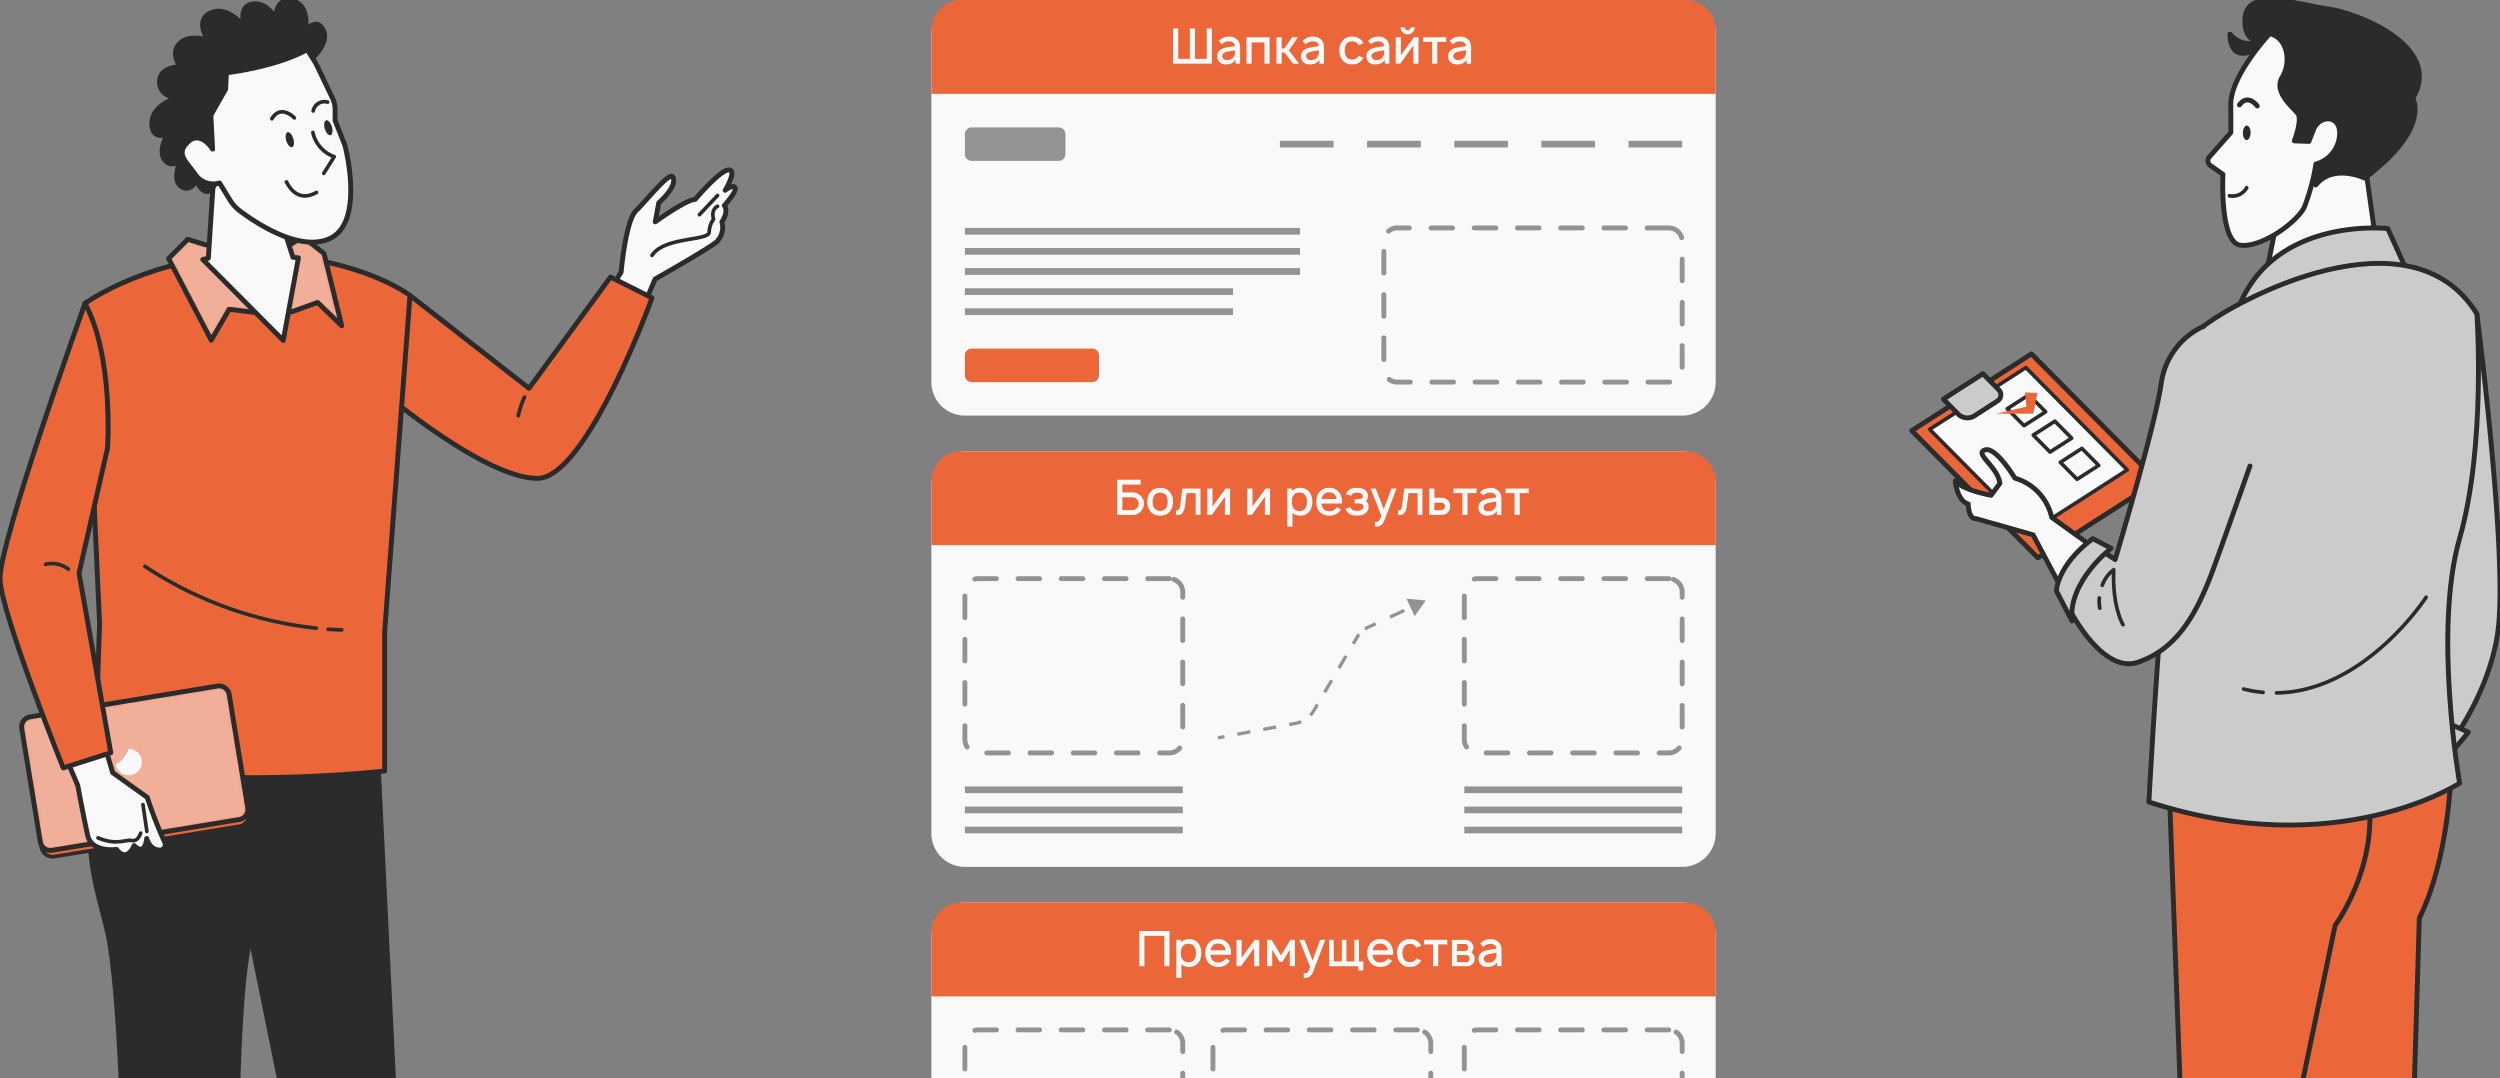 <?xml version="1.0" encoding="UTF-8"?> <svg xmlns="http://www.w3.org/2000/svg" width="510" height="220" fill="none"><rect width="100%" height="100%" fill="#808080" stroke="none"/><g clip-path="url(#a)"><path d="m76.939 151.877 7.713 158.28-14.132 2.359s-8.903-45.809-9.987-60.812c-.259-3.538 0-14.212 0-14.212l-9.998-49.288s-6.583-6.086-7.349-35.065l33.753-1.262z" fill="#2B2B2B" stroke="#2B2B2B" stroke-linecap="round" stroke-linejoin="round"></path><path d="M57.273 156.654s-3.533 20.486-6.783 37.671c-2.214 11.653-2.355 46.08-2.355 46.08l-11.282 71.084-13.909-1.875s-.165-43.757 1.402-57.792c.353-3.125.93-12.408.93-12.408s-.53-37.128-3.392-49.536c-2.049-8.845-6.124-18.139-1.178-36.267l36.567 3.043z" fill="#2B2B2B" stroke="#2B2B2B" stroke-linecap="round" stroke-linejoin="round"></path><path d="m122.907 61.885 3.804-6.404s.919-10.462 3.039-12.502c2.119-2.04 6.83-8.044 7.501-6.865 1.06 1.887-2.861 5.249-2.861 5.249l-.719 3.892s6.348-4.576 8.138-4.576c0 0 5.064-6.004 6.854-6.015 1.79-.012-.73 4.151-.73 4.151s1.708-1.309 2.037-.495c.33.814-2.202 3.597-2.202 3.597s.978 1.062-.495 3.338a4.162 4.162 0 0 1-1.177 4.163c-1.955 1.557-12.46 7.513-12.46 7.513l-3.533 8.327-7.196-3.373z" fill="#F9F9F9" stroke="#2B2B2B" stroke-linecap="round" stroke-linejoin="round"></path><path d="M146.379 42.084s-1.39.567-.813 2.607a4.94 4.94 0 0 0-.895 2.69c-.141 1.792-9.209.907-11.659 4.717M146.379 39.878l-3.698 3.916" stroke="#2B2B2B" stroke-width=".75" stroke-linecap="round" stroke-linejoin="round"></path><path d="m83.647 60.27 24.272 18.942 16.629-22.692 8.468 4.246s-13.308 36.822-23.377 36.822c-10.706 0-31.056-17.22-31.056-17.22s-1.284-3.29 5.064-20.097z" fill="#EB673A" stroke="#2B2B2B" stroke-linecap="round" stroke-linejoin="round"></path><path d="M106.996 81.017a16.899 16.899 0 0 0-1.26 3.786" stroke="#2B2B2B" stroke-width=".75" stroke-linecap="round" stroke-linejoin="round"></path><path d="m83.64 60.27-5.17 68.536v28.472s-29.783 3.538-59.166-.755l1.013-29.309-2.98-65.328s13.638-9.872 34.577-9.872c20.94 0 31.727 8.256 31.727 8.256z" fill="#EB673A" stroke="#2B2B2B" stroke-linecap="round" stroke-linejoin="round"></path><path d="M64.52 128.147a78.52 78.52 0 0 1-34.954-12.608z" fill="#EB673A"></path><path d="M64.52 128.147a78.52 78.52 0 0 1-34.954-12.608" stroke="#2B2B2B" stroke-width=".75" stroke-linecap="round" stroke-linejoin="round"></path><path d="M69.71 128.502s-1 0-2.767-.129z" fill="#EB673A"></path><path d="M69.71 128.502s-1 0-2.767-.129" stroke="#2B2B2B" stroke-width=".75" stroke-linecap="round" stroke-linejoin="round"></path><path d="m59.63 63.573 5.158-1.875 4.923 4.765-3.604-14.743-4.345-3.42-2.215 1.403-9.892-.377-7.69.625-3.663-1.132-3.91 3.915L43.095 69.4l3.651-6.31 8.055 1.002 4.829-.519z" fill="#EB673A"></path><mask id="b" style="mask-type:luminance" maskUnits="userSpaceOnUse" x="34" y="48" width="36" height="22"><path d="m59.634 63.573 5.158-1.875 4.923 4.765L66.11 51.72l-4.346-3.42-2.214 1.403-9.892-.377-7.69.625-3.663-1.132-3.91 3.915L43.1 69.4l3.651-6.31 8.055 1.002 4.829-.519z" fill="#fff"></path></mask><g mask="url(#b)"><path opacity=".5" d="m59.634 63.573 5.158-1.875 4.923 4.765L66.11 51.72l-4.346-3.42-2.214 1.403-9.892-.377-7.69.625-3.663-1.132-3.91 3.915L43.1 69.4l3.651-6.31 8.055 1.002 4.829-.519z" fill="#F9F9F9"></path></g><path d="m59.63 63.573 5.158-1.875 4.923 4.765-3.604-14.743-4.345-3.42-2.215 1.403-9.892-.377-7.69.625-3.663-1.132-3.91 3.915L43.095 69.4l3.651-6.31 8.055 1.002 4.829-.519z" stroke="#2B2B2B" stroke-linecap="round" stroke-linejoin="round"></path><path d="m42.495 52.685 1.178-18.021 11.376 2.016 2.356 8.469 2.355 7.336 1.119.118-3.097 16.842-16.417-16.512 1.13-.248z" fill="#F9F9F9"></path><path d="m42.495 52.685 1.178-18.021 11.376 2.016 2.356 8.469 2.355 7.336 1.119.118-3.097 16.842-16.417-16.512 1.13-.248z" stroke="#2B2B2B" stroke-linecap="round" stroke-linejoin="round"></path><path d="M62.88 12.775s5.382-4.104 2.744-7.336c-1.378-1.675-3.168.53-3.168.53S63.41.829 59.582.074c-3.533-.66-3.392 3.396-3.392 3.396S54.365-.01 51.175.77c-2.544.613-1.567 4.222-1.567 4.222s-3.391-4.222-6.9-2.359c-3.028 1.592-.53 5.414-.53 5.414s-3.605-1.274-5.618.754c-2.014 2.03 0 4.718 0 4.718s-3.97 0-4.146 2.972c-.176 2.973 3.074 3.539 3.074 3.539s-4.593 1.486-4.628 5.095c-.036 3.609 3.038 2.453 3.038 2.453s-1.908 3.397-.318 5.201a1.92 1.92 0 0 0 3.086 0s-1.99 4.282.53 5.532c1.801.884 2.861-1.286 2.861-1.286s1.52 3.704 3.357 1.44c1.837-2.265 10.952-19.71 10.952-19.71l8.515-5.979z" fill="#2B2B2B" stroke="#2B2B2B" stroke-width=".75" stroke-linecap="round" stroke-linejoin="round"></path><path d="m64.437 12.94 3.392 7.076a5.55 5.55 0 0 1 .53 2.359v2.217l1.872 4.718c.097.246.175.498.236.755.6 2.512 3.462 16.005-3.533 18.753-6.171 2.43-14.862-3.432-18.054-5.838a7.698 7.698 0 0 1-1.978-2.206l-2.12-3.444a4.445 4.445 0 0 1-4.935-1.734c-1.896-2.724-4.086-4.198-1.484-6.652 2.603-2.453 5.005 1.475 5.005 1.475l-.353-6.924 3.015-5.307.153-3.338s9.87-1.097 16.488-4.718l1.766 2.807z" fill="#F9F9F9" stroke="#2B2B2B" stroke-width=".75" stroke-linecap="round" stroke-linejoin="round"></path><path d="m64.437 12.94 3.392 7.076a5.55 5.55 0 0 1 .53 2.359v2.217l1.872 4.718c.097.246.175.498.236.755.6 2.512 3.462 16.005-3.533 18.753-6.171 2.43-14.862-3.432-18.054-5.838a7.698 7.698 0 0 1-1.978-2.206l-2.12-3.444a4.445 4.445 0 0 1-4.935-1.734c-1.896-2.724-4.086-4.198-1.484-6.652 2.603-2.453 5.005 1.475 5.005 1.475l-.353-6.924 3.015-5.307.153-3.338s9.87-1.097 16.488-4.718l1.766 2.807z" fill="#F9F9F9" stroke="#2B2B2B" stroke-linecap="round" stroke-linejoin="round"></path><path d="M58.43 37.107c1.909 3.692 4.5 3.078 6.125 2.158" stroke="#2B2B2B" stroke-width=".75" stroke-linecap="round" stroke-linejoin="round"></path><path d="M58.397 28.721c.26.837.79 1.415 1.178 1.297.389-.118.518-.908.259-1.745-.26-.838-.79-1.427-1.178-1.298-.388.13-.518.909-.259 1.746zM66.26 26.28c.26.848.79 1.426 1.178 1.297.389-.13.518-.909.26-1.746-.26-.837-.802-1.415-1.178-1.285-.377.13-.519.896-.26 1.733z" fill="#2B2B2B"></path><path d="M66.828 20.83a2.353 2.353 0 0 0-2.944 1.805M60.055 24.05s-2.744-2.89-4.593.176M63.826 27.023a6.785 6.785 0 0 0 4.358 4.941l-2.144 3.409" stroke="#2B2B2B" stroke-width=".75" stroke-linecap="round" stroke-linejoin="round"></path><path d="m50.153 162.244.6 3.644a2.36 2.36 0 0 1-1.896 2.654l-37.768 6.204a2.354 2.354 0 0 1-2.65-1.899l-.589-3.645 42.303-6.958z" fill="#EB673A" stroke="#2B2B2B" stroke-width=".75" stroke-linecap="round" stroke-linejoin="round"></path><path d="m6.158 146.238 38.2-6.278a2.084 2.084 0 0 1 2.394 1.722l3.785 23.102a2.087 2.087 0 0 1-1.719 2.398l-38.2 6.279a2.085 2.085 0 0 1-2.394-1.722l-3.786-23.103a2.087 2.087 0 0 1 1.72-2.398z" fill="#EB673A"></path><mask id="c" style="mask-type:luminance" maskUnits="userSpaceOnUse" x="4" y="139" width="47" height="35"><path d="m6.15 146.238 38.2-6.279a2.084 2.084 0 0 1 2.394 1.722l3.786 23.103a2.088 2.088 0 0 1-1.72 2.398l-38.2 6.278a2.084 2.084 0 0 1-2.394-1.722l-3.785-23.102a2.087 2.087 0 0 1 1.719-2.398z" fill="#fff"></path></mask><g mask="url(#c)"><path opacity=".5" d="m6.15 146.238 38.2-6.279a2.084 2.084 0 0 1 2.394 1.722l3.786 23.103a2.088 2.088 0 0 1-1.72 2.398l-38.2 6.278a2.084 2.084 0 0 1-2.394-1.722l-3.785-23.102a2.087 2.087 0 0 1 1.719-2.398z" fill="#F9F9F9"></path></g><path d="m6.158 146.238 38.2-6.278a2.084 2.084 0 0 1 2.394 1.722l3.785 23.102a2.087 2.087 0 0 1-1.719 2.398l-38.2 6.279a2.085 2.085 0 0 1-2.394-1.722l-3.786-23.103a2.087 2.087 0 0 1 1.72-2.398z" stroke="#2B2B2B" stroke-linecap="round" stroke-linejoin="round"></path><path d="m20.9 150.545 2.084 7.077 7.066 5.06c1 3.097 2.18 6.133 3.533 9.093a1.109 1.109 0 0 1-.919 1.64c-.977 0-2.12-.46-2.744-2.359 0 0-.27 3.727-2.567 1.45 0 0-1.401 3.609-3.592.767 0 0-5.076.755-5.888-2.913-.813-3.668-2.014-10.131-2.014-10.131l-3.227-7.584 8.267-2.1z" fill="#F9F9F9" stroke="#2B2B2B" stroke-linecap="round" stroke-linejoin="round"></path><path d="m29.965 169.603-.801-5.46M28.707 169.958s-.553 1.805-1.802 1.51c-1.248-.295-3.027 1.097-6.913-.542" stroke="#2B2B2B" stroke-width=".75" stroke-linecap="round" stroke-linejoin="round"></path><path d="M17.337 61.886S-.328 111.044.002 118.227c.33 7.183 12.896 38.426 12.896 38.426l9.704-3.09-6.478-36.645 5.806-25.464s1.32-18.67-4.593-29.568z" fill="#EB673A" stroke="#2B2B2B" stroke-linecap="round" stroke-linejoin="round"></path><path d="M13.95 116.104a5.497 5.497 0 0 0-4.64-.979" stroke="#2B2B2B" stroke-width=".75" stroke-linecap="round" stroke-linejoin="round"></path><path d="M25.427 154.343c.352-.468.615-.995.777-1.557a2.683 2.683 0 0 1 2.726 2.446 2.691 2.691 0 0 1-4.249 2.429 2.703 2.703 0 0 1-1.09-1.75 4.03 4.03 0 0 0 1.836-1.568zM464.269 46.11l-2.136 10.624 23.734 1.006-4.12-29.441-15.987 1.871-1.491 15.94z" fill="#F9F9F9"></path><path d="m464.269 46.11-2.136 10.624 23.734 1.006-4.12-29.441-15.987 1.871-1.491 15.94z" stroke="#2B2B2B" stroke-linecap="round" stroke-linejoin="round"></path><path d="M463.175 8.687s-5.764 1.185-5.177-5.128c.587-6.312 11.327-2.451 16.926-1.74 5.599.71 23.676 7.52 17.279 18.273 0 0 3.768 6.064-9.802 16.237 0 0-6.444-3.056-9.977 1.409l-2.758-5.424-7.043-12.483.552-11.144z" fill="#2B2B2B" stroke="#2B2B2B" stroke-linecap="round" stroke-linejoin="round"></path><path d="M463.602 7.74s-5.517 3.103-8.687-.782c0 0-.352 8.29 8.687.782z" fill="#2B2B2B" stroke="#2B2B2B" stroke-linecap="round" stroke-linejoin="round"></path><path d="M463.024 6.875s-8.217 8.729-7.935 14.71v5.459l-4.343 4.927a1.198 1.198 0 0 0-.153 1.454c.093.149.217.275.364.37l2.524 1.764s-.74 13.975 3.604 14.472c4.343.498 11.573-4.737 13.017-7.816a43.187 43.187 0 0 0 2.348-8.752 6.555 6.555 0 0 0 3.252-2.065 6.64 6.64 0 0 0 1.548-3.549c.505-4.595-4.084-4.464-5.27-1.456l-.962 2.451-2.982-.106s1.702-4.335.693-5.614c-1.01-1.279-4.977-4.394-3.158-7.366 1.819-2.973 1.209-8.03-2.547-8.883z" fill="#F9F9F9" stroke="#2B2B2B" stroke-linecap="round" stroke-linejoin="round"></path><path d="M458.324 38.295a3.337 3.337 0 0 1-1.497 1.396 3.296 3.296 0 0 1-2.024.25" stroke="#2B2B2B" stroke-width=".75" stroke-linecap="round" stroke-linejoin="round"></path><path d="M460.484 21.62s-1.866-2.617-3.638-.224" stroke="#2B2B2B" stroke-linecap="round" stroke-linejoin="round"></path><path d="M457.539 27.08c0 .817.317 1.492.751 1.504.435.012.81-.64.834-1.457.023-.817-.317-1.492-.751-1.504-.435-.012-.81.604-.834 1.457z" fill="#2B2B2B"></path><path d="M499.988 157.92s-.411 17.243-6.444 29.37l-1.373 45.762 6.96 73.734-15.482 1.492-14.086-77.121-4.695-69.874 35.12-3.363z" fill="#EB673A" stroke="#2B2B2B" stroke-linecap="round" stroke-linejoin="round"></path><path d="m442.472 159.341 2.535 69.175 4.237 78.981h16.129s3.38-60.624 2.535-78.164l8.463-40.562s8.886-11.961 6.773-26.469l-40.672-2.961zM415.729 113.805l24.404-15.656L414.415 72.2 390 87.857l25.729 25.948z" fill="#EB673A" stroke="#2B2B2B" stroke-linecap="round" stroke-linejoin="round"></path><path d="m414.335 108.452 19.626-12.59-20.683-20.866-19.626 12.589 20.683 20.867z" fill="#F9F9F9" stroke="#2B2B2B" stroke-width=".75" stroke-linecap="round" stroke-linejoin="round"></path><path d="m412.903 86.839-3.428-3.458 4.402-2.819 3.428 3.446-4.402 2.83zM418.215 92.216l-3.427-3.458 4.413-2.83 3.416 3.457-4.402 2.83zM423.723 97.77l-3.416-3.459 4.402-2.83 3.428 3.458-4.414 2.83z" stroke="#2B2B2B" stroke-width=".75" stroke-linecap="round" stroke-linejoin="round"></path><path d="m404.508 76.24 3.239 3.28a1.453 1.453 0 0 1 .416 1.19 1.45 1.45 0 0 1-.662 1.072l-4.695 3.043a2.681 2.681 0 0 1-3.357-.367l-2.994-3.031 8.053-5.188zM491.344 56.024l-4.238-9.392s-24.544-2.77-31.094 17.93l35.332-8.538zM505.28 64.03s6.056 46.814 4.448 63.406c-1.267 13.122-9.836 24.231-9.836 24.231l-12.701-5.021 6.456-19.21s-2.007-34.58-3.909-42.634l15.542-20.773z" fill="#CBCBCB" stroke="#2B2B2B" stroke-linecap="round" stroke-linejoin="round"></path><path d="m503.562 149.37-3.58 4.323-14.672-5.768 1.901-5.767 16.351 7.212z" fill="#CBCBCB" stroke="#2B2B2B" stroke-linecap="round" stroke-linejoin="round"></path><path d="M505.283 64.03s1.913 26.895-3.522 45.796c-5.434 18.901 0 49.942 0 49.942s-25.013 16.331-63.385 3.837c0 0 4.754-91.901 11.104-97.017 6.35-5.117 42.187-24.646 55.803-2.559z" fill="#CBCBCB" stroke="#2B2B2B" stroke-linecap="round" stroke-linejoin="round"></path><path d="M449.449 66.6a14.959 14.959 0 0 0-5.772 4.728 15.145 15.145 0 0 0-2.797 6.95c-1.267 8.81-9.39 35.872-9.39 35.872l-2.7-1.765a11.261 11.261 0 0 0-5.282 4.96 11.408 11.408 0 0 0-1.197 7.179s6.597 13.028 13.804 10.576c7.406-2.534 11.55-8.645 15.259-18.641 1.96-5.329 7.618-21.388 7.618-21.388" fill="#CBCBCB"></path><path d="M449.449 66.6a14.959 14.959 0 0 0-5.772 4.728 15.145 15.145 0 0 0-2.797 6.95c-1.267 8.81-9.39 35.872-9.39 35.872l-2.7-1.765a11.261 11.261 0 0 0-5.282 4.96 11.408 11.408 0 0 0-1.197 7.179s6.597 13.028 13.804 10.576c7.406-2.534 11.55-8.645 15.259-18.641 1.96-5.329 7.618-21.388 7.618-21.388" stroke="#2B2B2B" stroke-linecap="round" stroke-linejoin="round"></path><path d="M428.255 121.989a9.626 9.626 0 0 0 .097 2.084M433.102 127.436s-2.219-3.552-1.902-11.215a7.108 7.108 0 0 0-2.348 3.186" stroke="#2B2B2B" stroke-width=".75" stroke-linecap="round" stroke-linejoin="round"></path><path d="m427.016 111.638-8.464-6.087a10.818 10.818 0 0 0-2.666-5.044 10.674 10.674 0 0 0-4.846-2.962s-3.909-6.514-6.127-5.756c-2.219.758 2.641 3.411 3.064 6.822l-1.796 2.428s-5.869-1.042-7.301-2.961c0 0 .316 4.062 2.641 4.737 0 0 0 3.091 1.584 2.985l11.644 3.316 6.773 12.755 5.494-10.233z" fill="#F9F9F9" stroke="#2B2B2B" stroke-linecap="round" stroke-linejoin="round"></path><path d="M461.672 141.246a25.668 25.668 0 0 1-3.968-.687M494.934 121.835s-12.478 19.257-30.519 19.518" stroke="#2B2B2B" stroke-width=".75" stroke-linecap="round" stroke-linejoin="round"></path><path d="M430.672 111.851s-8.827 6.727-7.982 14.839l-3.181-6.146s.106-5.175 7.407-10.659l3.756 1.966z" fill="#CBCBCB" stroke="#2B2B2B" stroke-linecap="round" stroke-linejoin="round"></path><path d="m415.633 80.147-.845 4.24h-7.489l6.092-1.433-.294-2.89 2.536.083z" fill="#EB673A"></path><g clip-path="url(#d)"><path d="M343.162 0H196.838A6.837 6.837 0 0 0 190 6.838v71.11a6.837 6.837 0 0 0 6.838 6.838h146.324A6.837 6.837 0 0 0 350 77.95V6.838A6.837 6.837 0 0 0 343.162 0z" fill="#F9F9F9"></path><path d="M265.212 46.496h-68.376v1.367h68.376v-1.367zM272.05 28.718h-10.941v1.367h10.941v-1.367zM289.831 28.718h-10.94v1.367h10.94v-1.367zM307.608 28.718h-10.94v1.367h10.94v-1.367zM325.385 28.718h-10.94v1.367h10.94v-1.367zM343.163 28.718h-10.94v1.367h10.94v-1.367zM265.212 50.598h-68.376v1.368h68.376v-1.368zM251.537 62.906h-54.701v1.367h54.701v-1.367zM265.212 54.7h-68.376v1.368h68.376v-1.367zM251.537 58.803h-54.701v1.368h54.701v-1.368zM215.981 25.983h-17.778c-.755 0-1.367.612-1.367 1.367v4.103c0 .755.612 1.368 1.367 1.368h17.778c.756 0 1.368-.613 1.368-1.368V27.35c0-.755-.612-1.367-1.368-1.367z" fill="#939392"></path><path d="M222.819 71.111h-24.616c-.755 0-1.367.612-1.367 1.368v4.102c0 .756.612 1.368 1.367 1.368h24.616c.755 0 1.367-.612 1.367-1.368V72.48c0-.756-.612-1.368-1.367-1.368z" fill="#EB673A"></path><path d="M340.428 46.496h-55.384a2.735 2.735 0 0 0-2.735 2.735v25.983a2.735 2.735 0 0 0 2.735 2.735h55.384a2.735 2.735 0 0 0 2.735-2.735V49.23a2.735 2.735 0 0 0-2.735-2.735z" stroke="#939392" stroke-linecap="round" stroke-linejoin="round" stroke-dasharray="4.41 4.41"></path><path d="M190 6.154A6.154 6.154 0 0 1 196.154 0h147.692A6.154 6.154 0 0 1 350 6.154v12.991H190V6.154z" fill="#EB673A"></path><path d="M246.175 5.812h1.037v7.18h-7.907v-7.18h1.047v6.192h2.383V5.812h1.047v6.192h2.393V5.812zm6.809 7.18h-.918v-.768c-.246.332-.528.568-.847.708-.313.14-.692.21-1.137.21-.532 0-.961-.15-1.286-.45-.326-.299-.489-.698-.489-1.196 0-.705.316-1.21.947-1.516.127-.06.27-.113.429-.16.16-.053.346-.1.559-.139.212-.04.388-.07.528-.09.14-.026.346-.06.618-.1l.549-.08c-.027-.312-.147-.551-.359-.717-.213-.166-.496-.25-.848-.25-.605 0-1.093.203-1.466.609l-.628-.688c.559-.605 1.286-.908 2.184-.908.572 0 1.07.183 1.496.549.445.372.668.947.668 1.725v3.26zm-1.237-1.506c.067-.107.113-.233.14-.38.033-.152.05-.275.05-.368.006-.093.01-.253.01-.479-.572.087-1.107.183-1.606.29a1.791 1.791 0 0 0-.718.319.671.671 0 0 0-.279.548c0 .246.09.449.269.608.18.153.409.23.688.23.665 0 1.147-.256 1.446-.768zm7.25-3.88v5.386h-1.047V8.654h-2.622v4.338h-1.047V7.607h4.716zm2.464 3.112v2.274h-1.067l.01-5.385h1.057V9.88h.559l1.585-2.273h1.177l-1.855 2.682 2.085 2.703h-1.218l-1.764-2.274h-.569zm8.63 2.274h-.917v-.768c-.247.332-.529.568-.848.708-.312.14-.692.21-1.137.21-.532 0-.96-.15-1.286-.45-.326-.299-.489-.698-.489-1.196 0-.705.316-1.21.948-1.516.126-.06.269-.113.429-.16.159-.053.345-.1.558-.139.213-.04.389-.07.528-.09.14-.026.346-.06.618-.1l.549-.08c-.026-.312-.146-.551-.359-.717-.213-.166-.495-.25-.847-.25-.606 0-1.094.203-1.466.609l-.629-.688c.559-.605 1.287-.908 2.184-.908.572 0 1.071.183 1.496.549.445.372.668.947.668 1.725v3.26zm-1.237-1.506c.067-.107.114-.233.14-.38.033-.152.05-.275.05-.368.007-.093.01-.253.01-.479-.572.087-1.107.183-1.606.29a1.786 1.786 0 0 0-.717.319.671.671 0 0 0-.279.548c0 .246.089.449.269.608.179.153.409.23.688.23.664 0 1.146-.256 1.445-.768zm9.283-2.682-.977.428a.938.938 0 0 0-.15-.249c-.266-.372-.655-.552-1.166-.538-.512-.014-.902.166-1.167.538-.233.312-.356.751-.369 1.316.013.565.136 1.004.369 1.317.259.359.648.538 1.167.538.518 0 .907-.18 1.166-.538.054-.074.1-.153.14-.24l.987.429c-.12.2-.216.346-.289.439-.512.611-1.18.907-2.004.887-.838.02-1.506-.276-2.005-.887-.419-.512-.628-1.16-.628-1.945 0-.784.209-1.436.628-1.954.485-.592 1.153-.888 2.005-.888.843 0 1.511.296 2.004.888.126.173.223.326.289.459zm5.294 4.188h-.917v-.768c-.246.332-.529.568-.848.708-.313.14-.691.21-1.136.21-.532 0-.961-.15-1.287-.45-.326-.299-.489-.698-.489-1.196 0-.705.316-1.21.947-1.516.127-.06.27-.113.43-.16.159-.053.345-.1.558-.139.212-.04.389-.07.528-.09.14-.026.346-.06.618-.1l.549-.08c-.027-.312-.146-.551-.359-.717-.213-.166-.495-.25-.847-.25-.605 0-1.094.203-1.466.609l-.629-.688c.559-.605 1.287-.908 2.184-.908.572 0 1.07.183 1.496.549.445.372.668.947.668 1.725v3.26zm-1.237-1.506c.067-.107.114-.233.14-.38.033-.152.05-.275.05-.368.007-.093.01-.253.01-.479-.572.087-1.107.183-1.605.29a1.785 1.785 0 0 0-.718.319.671.671 0 0 0-.279.548c0 .246.089.449.268.608.18.153.409.23.689.23.665 0 1.147-.256 1.445-.768zm5.575-5.913h.828c0 .399-.139.738-.419 1.017-.279.279-.618.419-1.017.419-.392 0-.731-.14-1.017-.42a1.386 1.386 0 0 1-.419-1.016h.828c0 .166.06.309.18.429.119.12.262.179.428.179a.595.595 0 0 0 .608-.608zm1.606 2.034v5.385h-1.057v-3.71l-2.662 3.71h-.928V7.607h1.057v3.64l2.662-3.64h.928zm5.66 0v.937H293.2v4.448h-1.047V8.544h-1.835v-.937h4.717zm5.073 5.385h-.917v-.768c-.246.332-.528.568-.847.708-.313.14-.692.21-1.138.21-.531 0-.96-.15-1.286-.45-.325-.299-.488-.698-.488-1.196 0-.705.315-1.21.947-1.516.127-.06.269-.113.429-.16.159-.053.346-.1.558-.139.213-.04.389-.07.529-.09.139-.026.345-.06.618-.1l.548-.08c-.026-.312-.146-.551-.359-.717-.212-.166-.495-.25-.847-.25-.605 0-1.094.203-1.466.609l-.628-.688c.559-.605 1.286-.908 2.184-.908.572 0 1.07.183 1.495.549.446.372.668.947.668 1.725v3.26zm-1.236-1.506c.066-.107.113-.233.14-.38.033-.152.049-.275.049-.368.007-.093.011-.253.011-.479-.573.087-1.107.183-1.606.29a1.791 1.791 0 0 0-.718.319.671.671 0 0 0-.279.548c0 .246.09.449.269.608.18.153.409.23.688.23.665 0 1.147-.256 1.446-.768z" fill="#F9F9F9"></path></g><g clip-path="url(#e)"><path d="M343.162 184.118H196.838a6.837 6.837 0 0 0-6.838 6.837v71.111a6.837 6.837 0 0 0 6.838 6.838h146.324a6.837 6.837 0 0 0 6.838-6.838v-71.111a6.837 6.837 0 0 0-6.838-6.837z" fill="#F9F9F9"></path><path d="M238.545 210.101h-38.974a2.734 2.734 0 0 0-2.735 2.735v25.983a2.735 2.735 0 0 0 2.735 2.735h38.974a2.735 2.735 0 0 0 2.735-2.735v-25.983a2.734 2.734 0 0 0-2.735-2.735zM289.147 210.101h-38.974a2.734 2.734 0 0 0-2.735 2.735v25.983a2.735 2.735 0 0 0 2.735 2.735h38.974a2.736 2.736 0 0 0 2.735-2.735v-25.983a2.735 2.735 0 0 0-2.735-2.735zM340.428 210.101h-38.974a2.734 2.734 0 0 0-2.735 2.735v25.983a2.735 2.735 0 0 0 2.735 2.735h38.974a2.735 2.735 0 0 0 2.735-2.735v-25.983a2.734 2.734 0 0 0-2.735-2.735z" stroke="#939392" stroke-linecap="round" stroke-linejoin="round" stroke-dasharray="4.41 4.41"></path><path d="M190 190.272a6.154 6.154 0 0 1 6.154-6.154h147.692a6.154 6.154 0 0 1 6.154 6.154v12.991H190v-12.991z" fill="#EB673A"></path><path d="M238.574 189.93v7.179h-1.047v-6.192h-4.058v6.192h-1.047v-7.179h6.152zm5.889 2.503c.406.518.608 1.179.608 1.984 0 .811-.202 1.469-.608 1.974-.465.579-1.087.868-1.865.868-.644 0-1.173-.183-1.585-.549v2.792h-1.047v-7.777h.927v.508c.452-.439 1.014-.658 1.685-.658.798 0 1.426.286 1.885.858zm-.838 3.32c.226-.306.34-.751.34-1.336 0-.578-.117-1.027-.349-1.346-.253-.366-.652-.549-1.197-.549-.499 0-.871.163-1.117.489-.272.326-.409.794-.409 1.406 0 .611.137 1.08.409 1.406.279.326.665.488 1.157.488.518 0 .907-.186 1.166-.558zm3.317-.967c.033.412.149.744.349.997.272.372.674.558 1.206.558.678 0 1.223-.285 1.636-.857l.767.518c-.518.838-1.299 1.257-2.343 1.257-.405 0-.794-.077-1.167-.23a2.26 2.26 0 0 1-.897-.658c-.419-.525-.628-1.16-.628-1.904 0-.811.209-1.479.628-2.005.492-.591 1.16-.887 2.004-.887.864 0 1.532.296 2.004.887.486.599.692 1.373.619 2.324h-4.178zm1.555-2.294c-.532 0-.934.186-1.206.559a1.719 1.719 0 0 0-.329.797h3.081c-.067-.325-.176-.591-.329-.797-.273-.373-.678-.559-1.217-.559zm8.39-.767v5.384h-1.057V193.4l-2.662 3.709h-.928v-5.384h1.057v3.639l2.663-3.639h.927zm6.345 0h.937v5.384h-1.057v-3.38l-1.475 2.473h-.629l-1.475-2.473v3.38h-1.057v-5.384h.937l1.915 3.17 1.904-3.17zm6.079 0h1.047l-2.384 6.282c-.225.585-.488.987-.787 1.206-.253.193-.625.289-1.117.289h-.109v-1.007l.159.02c.239.027.419-.003.538-.09.166-.106.369-.491.609-1.156l-2.204-5.544h1.057l1.636 4.208 1.555-4.208zm7.924 4.397h.887v1.855h-1.047v-.868h-5.923v-5.384h.937v4.397h1.645v-4.397h.938v4.397h1.625v-4.397h.938v4.397zm2.762-1.336c.033.412.15.744.349.997.273.372.675.558 1.207.558.678 0 1.223-.285 1.635-.857l.768.518c-.518.838-1.3 1.257-2.343 1.257a3.04 3.04 0 0 1-1.167-.23 2.256 2.256 0 0 1-.898-.658c-.418-.525-.628-1.16-.628-1.904 0-.811.21-1.479.628-2.005.492-.591 1.161-.887 2.005-.887.864 0 1.532.296 2.004.887.485.599.692 1.373.618 2.324h-4.178zm1.556-2.294c-.532 0-.934.186-1.207.559a1.73 1.73 0 0 0-.329.797h3.082a2 2 0 0 0-.33-.797c-.272-.373-.678-.559-1.216-.559zm8.369.429-.977.429a.929.929 0 0 0-.149-.249c-.266-.373-.655-.552-1.167-.539-.512-.013-.9.166-1.166.539-.234.312-.356.751-.37 1.316.014.565.136 1.004.37 1.316.259.359.648.539 1.166.539.518 0 .907-.18 1.167-.539.053-.073.099-.153.139-.239l.987.429a4.476 4.476 0 0 1-.289.438c-.511.612-1.179.908-2.004.888-.837.02-1.506-.276-2.004-.888-.419-.512-.628-1.16-.628-1.944 0-.785.209-1.436.628-1.955.485-.591 1.154-.887 2.004-.887.845 0 1.513.296 2.004.887.127.173.223.326.289.459zm5.316-1.196v.937h-1.835v4.447h-1.047v-4.447h-1.835v-.937h4.717zm.948.01 2.653-.01c.485 0 .881.132 1.187.398.366.313.548.698.548 1.157 0 .299-.08.568-.239.808a1.25 1.25 0 0 1-.18.209c.193.133.333.279.419.439.179.233.269.505.269.818 0 .485-.189.884-.568 1.196-.279.24-.615.359-1.008.359h-3.081v-5.374zm1.057.837v1.436h1.596c.233 0 .409-.086.528-.259a.646.646 0 0 0 .14-.469.766.766 0 0 0-.14-.449c-.119-.172-.295-.259-.528-.259h-1.596zm0 2.264v1.446h1.845a.66.66 0 0 0 .538-.24.806.806 0 0 0 0-.967c-.139-.16-.338-.239-.598-.239h-1.785zm9.071 2.273h-.918v-.768c-.246.333-.529.569-.848.708-.312.14-.691.21-1.136.21-.532 0-.961-.15-1.286-.449-.327-.299-.489-.698-.489-1.197 0-.704.316-1.209.947-1.515.126-.06.269-.113.428-.16.16-.053.346-.099.559-.139.213-.04.389-.07.529-.09.139-.027.346-.06.618-.1l.548-.08c-.027-.312-.146-.551-.359-.718-.213-.166-.495-.249-.847-.249-.605 0-1.094.203-1.466.608l-.628-.688c.558-.605 1.286-.907 2.183-.907.572 0 1.071.183 1.496.548.446.373.669.948.669 1.725v3.261zm-1.237-1.506a1.08 1.08 0 0 0 .139-.378c.034-.153.05-.276.05-.369.007-.093.01-.253.01-.479-.571.086-1.107.183-1.605.289a1.794 1.794 0 0 0-.718.319.671.671 0 0 0-.279.549c0 .246.089.448.269.608.179.153.409.229.688.229.665 0 1.147-.256 1.446-.768z" fill="#F9F9F9"></path></g><g clip-path="url(#f)"><path d="M343.162 92.06H196.838A6.837 6.837 0 0 0 190 98.896v71.111a6.837 6.837 0 0 0 6.838 6.837h146.324a6.837 6.837 0 0 0 6.838-6.837V98.897a6.837 6.837 0 0 0-6.838-6.838z" fill="#F9F9F9"></path><path d="M190 98.213a6.154 6.154 0 0 1 6.154-6.154h147.692A6.154 6.154 0 0 1 350 98.213v12.991H190V98.213z" fill="#EB673A"></path><path d="M232.86 101.331c.346.439.515.911.508 1.416a2.229 2.229 0 0 1-.548 1.456 2.227 2.227 0 0 1-1.775.848h-3.131v-7.18h4.796v.987h-3.749v1.596h2.084c.359 0 .698.079 1.017.239.326.16.592.372.798.638zm-.558 1.416a1.262 1.262 0 0 0-.28-.808c-.266-.332-.591-.498-.977-.498h-2.084v2.622h2.084c.339 0 .642-.143.908-.428.219-.233.335-.529.349-.888zm4.368 2.453c-.845 0-1.513-.296-2.005-.887-.418-.532-.628-1.184-.628-1.955 0-.778.21-1.429.628-1.954.492-.592 1.16-.888 2.005-.888.864 0 1.532.296 2.004.888.425.518.638 1.17.638 1.954 0 .778-.213 1.43-.638 1.955-.485.591-1.153.887-2.004.887zm1.176-1.525c.24-.32.359-.758.359-1.317 0-.565-.119-1.007-.359-1.326-.252-.352-.644-.528-1.176-.528-.526 0-.914.176-1.167.528-.239.319-.359.761-.359 1.326 0 .559.12.997.359 1.317.259.358.648.538 1.167.538.525 0 .917-.18 1.176-.538zm3.354-4.009h3.7v5.385h-.987v-4.448h-1.855l-.329 2.603c-.08.665-.259 1.157-.538 1.476-.273.319-.698.442-1.277.369v-.938c.326 0 .539-.083.638-.249.1-.166.176-.459.23-.878l.418-3.32zm9.74 0v5.385h-1.057v-3.71l-2.663 3.71h-.927v-5.385h1.057v3.64l2.662-3.64h.928zm8.161 0v5.385h-1.057v-3.71l-2.663 3.71h-.927v-5.385h1.057v3.64l2.662-3.64h.928zm8.011.708c.406.518.608 1.18.608 1.984 0 .811-.202 1.469-.608 1.975-.465.578-1.087.867-1.864.867-.646 0-1.174-.183-1.586-.548v2.792h-1.047v-7.778h.927v.508c.452-.438 1.014-.658 1.685-.658.798 0 1.427.286 1.885.858zm-.837 3.32c.225-.305.338-.751.338-1.336 0-.578-.116-1.027-.349-1.346-.252-.366-.651-.548-1.196-.548-.499 0-.871.163-1.117.488-.272.326-.409.795-.409 1.406 0 .612.137 1.081.409 1.406.279.326.665.489 1.157.489.519 0 .907-.186 1.167-.559zm3.315-.967c.034.412.15.745.35.997.273.373.675.559 1.206.559.678 0 1.223-.286 1.635-.858l.768.519c-.518.837-1.3 1.256-2.343 1.256-.405 0-.795-.076-1.166-.229a2.256 2.256 0 0 1-.898-.658c-.419-.525-.629-1.16-.629-1.905 0-.811.21-1.479.629-2.004.492-.592 1.16-.888 2.004-.888.864 0 1.532.296 2.005.888.484.598.691 1.373.618 2.323h-4.179zm1.556-2.293c-.531 0-.933.186-1.206.558a1.727 1.727 0 0 0-.329.798h3.081a1.997 1.997 0 0 0-.329-.798c-.273-.372-.678-.558-1.217-.558zm3.471.439c.093-.472.372-.831.837-1.077.366-.187.821-.28 1.366-.28.552 0 1.011.093 1.377.28.552.292.847.751.887 1.376 0 .425-.143.777-.428 1.057.372.266.551.671.538 1.216a1.577 1.577 0 0 1-.259.848c-.16.246-.376.442-.649.588-.385.206-.873.309-1.466.309-.591 0-1.077-.103-1.455-.309-.452-.233-.745-.618-.878-1.157l1.027-.249a.808.808 0 0 0 .369.509c.233.146.546.219.937.219.393 0 .705-.073.938-.219.253-.14.379-.336.379-.589 0-.345-.18-.555-.538-.628a3.098 3.098 0 0 0-.759-.08h-.508v-.837h.508c.326 0 .559-.024.698-.07.187-.053.313-.123.379-.209.067-.094.1-.21.1-.349 0-.227-.113-.403-.339-.529-.213-.126-.499-.189-.858-.189s-.641.063-.847.189a.694.694 0 0 0-.319.429l-1.037-.249zm9.228-1.207h1.048l-2.384 6.282c-.225.585-.488.987-.787 1.207-.253.192-.625.289-1.117.289h-.11v-1.007l.16.02c.239.026.418-.004.538-.09.166-.107.369-.492.609-1.157l-2.204-5.544h1.057l1.635 4.208 1.555-4.208zm2.629 0h3.7v5.385h-.988v-4.448h-1.854l-.329 2.603c-.08.665-.259 1.157-.539 1.476-.272.319-.698.442-1.276.369v-.938c.326 0 .538-.083.638-.249.1-.166.177-.459.229-.878l.419-3.32zm5.092 0h1.057v1.875h1.466c.506 0 .921.163 1.247.488.339.319.509.741.509 1.267 0 .518-.17.94-.509 1.266-.326.326-.741.489-1.247.489h-2.523v-5.385zm1.057 2.872v1.525h1.427a.679.679 0 0 0 .518-.239.715.715 0 0 0 .209-.528.733.733 0 0 0-.199-.509.68.68 0 0 0-.528-.249h-1.427zm8.586-2.872v.937h-1.834v4.448h-1.047v-4.448h-1.835v-.937h4.716zm5.074 5.385h-.917v-.768c-.246.332-.529.568-.848.708-.312.139-.691.209-1.136.209-.532 0-.961-.149-1.287-.449-.326-.299-.488-.698-.488-1.196 0-.705.316-1.21.947-1.516.126-.06.269-.113.428-.159.16-.054.346-.1.559-.14.213-.04.389-.07.529-.09.139-.026.346-.06.618-.099l.548-.08c-.027-.313-.146-.552-.359-.718-.213-.166-.495-.249-.847-.249-.605 0-1.094.202-1.466.608l-.628-.688c.558-.605 1.286-.908 2.184-.908.571 0 1.07.183 1.495.549.446.372.668.947.668 1.725v3.261zm-1.236-1.506c.066-.106.113-.233.139-.379.034-.153.05-.276.05-.369.007-.093.01-.253.01-.479-.571.087-1.107.183-1.605.29a1.767 1.767 0 0 0-.718.319.67.67 0 0 0-.279.548c0 .246.09.449.269.608.18.153.409.23.688.23.665 0 1.147-.256 1.446-.768zm6.801-3.879v.937h-1.834v4.448h-1.048v-4.448h-1.834v-.937h4.716z" fill="#F9F9F9"></path><path d="M241.28 160.435h-44.444v1.368h44.444v-1.368zM241.28 164.538h-44.444v1.367h44.444v-1.367zM241.28 168.64h-44.444v1.368h44.444v-1.368z" fill="#939392"></path><path d="M238.545 118.042h-38.974a2.735 2.735 0 0 0-2.735 2.735v30.086a2.735 2.735 0 0 0 2.735 2.735h38.974a2.735 2.735 0 0 0 2.735-2.735v-30.086a2.735 2.735 0 0 0-2.735-2.735z" stroke="#939392" stroke-linecap="round" stroke-linejoin="round" stroke-dasharray="4.41 4.41"></path><path d="M343.163 160.435h-44.444v1.368h44.444v-1.368zM343.163 164.538h-44.444v1.367h44.444v-1.367zM343.163 168.64h-44.444v1.368h44.444v-1.368z" fill="#939392"></path><path d="M340.428 118.042h-38.974a2.735 2.735 0 0 0-2.735 2.735v30.086a2.735 2.735 0 0 0 2.735 2.735h38.974a2.735 2.735 0 0 0 2.735-2.735v-30.086a2.735 2.735 0 0 0-2.735-2.735z" stroke="#939392" stroke-linecap="round" stroke-linejoin="round" stroke-dasharray="4.41 4.41"></path><path d="m290.854 122.486-3.932-.345 1.666 3.578 2.266-3.233zm-42.33 28.371 1.321-.247-.126-.672-1.321.246.126.673zm3.962-.741 2.642-.494-.126-.672-2.641.494.125.672zm5.283-.987 2.642-.494-.125-.672-2.642.494.125.672zm5.284-.988 1.32-.247-.125-.672-1.321.247.126.672zm1.32-.247c.41-.076.808-.196 1.186-.355l-.266-.63c-.333.14-.683.246-1.045.313l.125.672zm3.2-1.767c.278-.301.527-.634.739-.993l-.589-.347c-.188.317-.406.61-.652.876l.502.464zm.739-.993.73-1.238-.589-.347-.73 1.238.589.347zm2.19-3.714 1.461-2.477-.589-.347-1.46 2.476.588.348zm2.921-4.953 1.461-2.476-.589-.347-1.46 2.476.588.347zm2.921-4.952.731-1.239-.589-.347-.73 1.238.588.348zm.731-1.239c.131-.222.279-.434.44-.632l-.53-.432a5.77 5.77 0 0 0-.499.717l.589.347zm1.579-1.666c.213-.142.438-.268.672-.377l-.288-.62a5.73 5.73 0 0 0-.762.428l.378.569zm.672-.377 1.459-.68-.288-.619-1.459.679.288.62zm4.378-2.039 2.918-1.359-.289-.62-2.918 1.359.289.62z" fill="#939392"></path></g></g><defs><clipPath id="a"><path fill="#fff" d="M0 0h510v220H0z"></path></clipPath><clipPath id="d"><path fill="#fff" transform="translate(190)" d="M0 0h160v84.786H0z"></path></clipPath><clipPath id="e"><path fill="#fff" transform="translate(190 184.118)" d="M0 0h160v84.786H0z"></path></clipPath><clipPath id="f"><path fill="#fff" transform="translate(190 92.06)" d="M0 0h160v84.786H0z"></path></clipPath></defs></svg> 